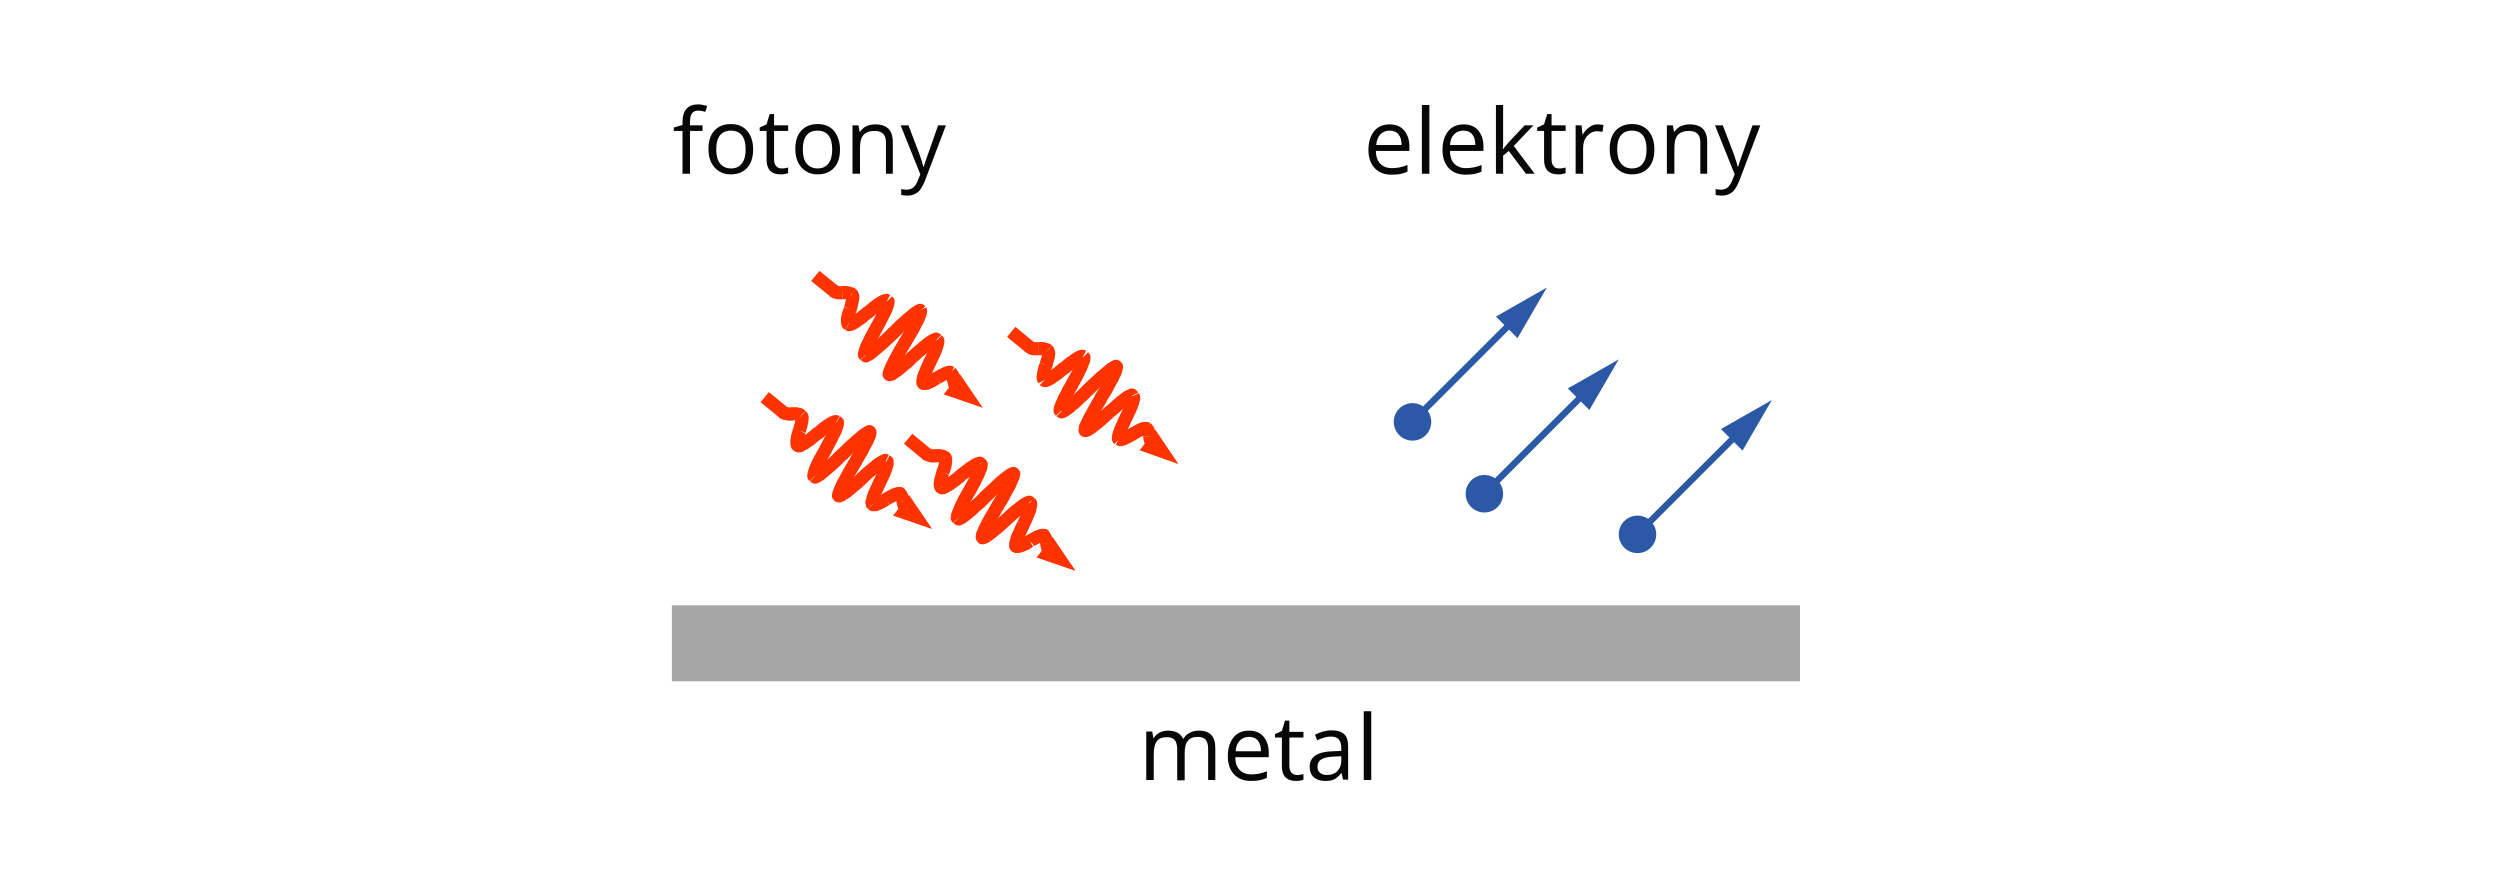 <?xml version="1.0" encoding="utf-8"?>
<!-- Generator: Adobe Illustrator 24.0.1, SVG Export Plug-In . SVG Version: 6.00 Build 0)  -->
<svg xmlns="http://www.w3.org/2000/svg" xmlns:xlink="http://www.w3.org/1999/xlink" version="1.1" x="0px" y="0px" viewBox="0 0 800 278" style="enable-background:new 0 0 800 278;" xml:space="preserve">
<style type="text/css">
	.st0{fill:#FFFFFF;}
	.st1{clip-path:url(#SVGID_2_);fill:none;stroke:#FF3300;stroke-width:4.178;stroke-linejoin:round;stroke-miterlimit:10;}
	.st2{clip-path:url(#SVGID_4_);fill:none;stroke:#FF3300;stroke-width:4.178;stroke-linejoin:round;stroke-miterlimit:10;}
	.st3{clip-path:url(#SVGID_6_);fill:none;stroke:#FF3300;stroke-width:4.178;stroke-linejoin:round;stroke-miterlimit:10;}
	.st4{clip-path:url(#SVGID_8_);fill:none;stroke:#FF3300;stroke-width:4.178;stroke-linejoin:round;stroke-miterlimit:10;}
	.st5{clip-path:url(#SVGID_10_);fill:none;stroke:#FF3300;stroke-width:4.178;stroke-linejoin:round;stroke-miterlimit:10;}
	.st6{fill:none;stroke:#FF3300;stroke-width:4.178;stroke-linejoin:round;stroke-miterlimit:10;}
	.st7{clip-path:url(#SVGID_12_);fill:none;stroke:#FF3300;stroke-width:4.178;stroke-linejoin:round;stroke-miterlimit:10;}
	.st8{clip-path:url(#SVGID_14_);fill:none;stroke:#FF3300;stroke-width:4.178;stroke-linejoin:round;stroke-miterlimit:10;}
	.st9{clip-path:url(#SVGID_16_);fill:none;stroke:#FF3300;stroke-width:4.178;stroke-linejoin:round;stroke-miterlimit:10;}
	.st10{clip-path:url(#SVGID_18_);fill:none;stroke:#FF3300;stroke-width:4.178;stroke-linejoin:round;stroke-miterlimit:10;}
	.st11{clip-path:url(#SVGID_20_);fill:none;stroke:#FF3300;stroke-width:4.178;stroke-linejoin:round;stroke-miterlimit:10;}
	.st12{clip-path:url(#SVGID_22_);fill:none;stroke:#FF3300;stroke-width:4.178;stroke-linejoin:round;stroke-miterlimit:10;}
	.st13{clip-path:url(#SVGID_24_);fill:none;stroke:#FF3300;stroke-width:4.178;stroke-linejoin:round;stroke-miterlimit:10;}
	.st14{clip-path:url(#SVGID_26_);fill:none;stroke:#FF3300;stroke-width:4.178;stroke-linejoin:round;stroke-miterlimit:10;}
	.st15{clip-path:url(#SVGID_28_);fill:none;stroke:#FF3300;stroke-width:4.178;stroke-linejoin:round;stroke-miterlimit:10;}
	.st16{clip-path:url(#SVGID_30_);fill:none;stroke:#FF3300;stroke-width:4.178;stroke-linejoin:round;stroke-miterlimit:10;}
	.st17{clip-path:url(#SVGID_32_);fill:none;stroke:#FF3300;stroke-width:4.178;stroke-linejoin:round;stroke-miterlimit:10;}
	.st18{clip-path:url(#SVGID_34_);fill:none;stroke:#FF3300;stroke-width:4.178;stroke-linejoin:round;stroke-miterlimit:10;}
	.st19{clip-path:url(#SVGID_36_);fill:none;stroke:#FF3300;stroke-width:4.178;stroke-linejoin:round;stroke-miterlimit:10;}
	.st20{clip-path:url(#SVGID_38_);fill:#FF3300;}
	.st21{clip-path:url(#SVGID_40_);fill:none;stroke:#FF3300;stroke-width:4.178;stroke-linejoin:round;stroke-miterlimit:10;}
	.st22{clip-path:url(#SVGID_42_);fill:none;stroke:#FF3300;stroke-width:4.178;stroke-linejoin:round;stroke-miterlimit:10;}
	.st23{clip-path:url(#SVGID_44_);fill:none;stroke:#FF3300;stroke-width:4.178;stroke-linejoin:round;stroke-miterlimit:10;}
	.st24{clip-path:url(#SVGID_46_);fill:none;stroke:#FF3300;stroke-width:4.178;stroke-linejoin:round;stroke-miterlimit:10;}
	.st25{clip-path:url(#SVGID_48_);fill:none;stroke:#FF3300;stroke-width:4.178;stroke-linejoin:round;stroke-miterlimit:10;}
	.st26{clip-path:url(#SVGID_50_);fill:none;stroke:#FF3300;stroke-width:4.178;stroke-linejoin:round;stroke-miterlimit:10;}
	.st27{clip-path:url(#SVGID_52_);fill:none;stroke:#FF3300;stroke-width:4.178;stroke-linejoin:round;stroke-miterlimit:10;}
	.st28{clip-path:url(#SVGID_54_);fill:none;stroke:#FF3300;stroke-width:4.178;stroke-linejoin:round;stroke-miterlimit:10;}
	.st29{clip-path:url(#SVGID_56_);fill:none;stroke:#FF3300;stroke-width:4.178;stroke-linejoin:round;stroke-miterlimit:10;}
	.st30{clip-path:url(#SVGID_58_);fill:none;stroke:#FF3300;stroke-width:4.178;stroke-linejoin:round;stroke-miterlimit:10;}
	.st31{clip-path:url(#SVGID_60_);fill:none;stroke:#FF3300;stroke-width:4.178;stroke-linejoin:round;stroke-miterlimit:10;}
	.st32{clip-path:url(#SVGID_62_);fill:none;stroke:#FF3300;stroke-width:4.178;stroke-linejoin:round;stroke-miterlimit:10;}
	.st33{clip-path:url(#SVGID_64_);fill:none;stroke:#FF3300;stroke-width:4.178;stroke-linejoin:round;stroke-miterlimit:10;}
	.st34{clip-path:url(#SVGID_66_);fill:none;stroke:#FF3300;stroke-width:4.178;stroke-linejoin:round;stroke-miterlimit:10;}
	.st35{clip-path:url(#SVGID_68_);fill:none;stroke:#FF3300;stroke-width:4.178;stroke-linejoin:round;stroke-miterlimit:10;}
	.st36{clip-path:url(#SVGID_70_);fill:none;stroke:#FF3300;stroke-width:4.178;stroke-linejoin:round;stroke-miterlimit:10;}
	.st37{clip-path:url(#SVGID_72_);fill:none;stroke:#FF3300;stroke-width:4.178;stroke-linejoin:round;stroke-miterlimit:10;}
	.st38{clip-path:url(#SVGID_74_);fill:none;stroke:#FF3300;stroke-width:4.178;stroke-linejoin:round;stroke-miterlimit:10;}
	.st39{clip-path:url(#SVGID_76_);fill:none;stroke:#FF3300;stroke-width:4.178;stroke-linejoin:round;stroke-miterlimit:10;}
	.st40{clip-path:url(#SVGID_78_);fill:none;stroke:#FF3300;stroke-width:4.178;stroke-linejoin:round;stroke-miterlimit:10;}
	.st41{clip-path:url(#SVGID_80_);fill:#FF3300;}
	.st42{clip-path:url(#SVGID_82_);fill:none;stroke:#FF3300;stroke-width:4.178;stroke-linejoin:round;stroke-miterlimit:10;}
	.st43{clip-path:url(#SVGID_84_);fill:none;stroke:#FF3300;stroke-width:4.178;stroke-linejoin:round;stroke-miterlimit:10;}
	.st44{clip-path:url(#SVGID_86_);fill:none;stroke:#FF3300;stroke-width:4.178;stroke-linejoin:round;stroke-miterlimit:10;}
	.st45{clip-path:url(#SVGID_88_);fill:none;stroke:#FF3300;stroke-width:4.178;stroke-linejoin:round;stroke-miterlimit:10;}
	.st46{clip-path:url(#SVGID_90_);fill:none;stroke:#FF3300;stroke-width:4.178;stroke-linejoin:round;stroke-miterlimit:10;}
	.st47{clip-path:url(#SVGID_92_);fill:none;stroke:#FF3300;stroke-width:4.178;stroke-linejoin:round;stroke-miterlimit:10;}
	.st48{clip-path:url(#SVGID_94_);fill:none;stroke:#FF3300;stroke-width:4.178;stroke-linejoin:round;stroke-miterlimit:10;}
	.st49{clip-path:url(#SVGID_96_);fill:none;stroke:#FF3300;stroke-width:4.178;stroke-linejoin:round;stroke-miterlimit:10;}
	.st50{clip-path:url(#SVGID_98_);fill:none;stroke:#FF3300;stroke-width:4.178;stroke-linejoin:round;stroke-miterlimit:10;}
	.st51{clip-path:url(#SVGID_100_);fill:none;stroke:#FF3300;stroke-width:4.178;stroke-linejoin:round;stroke-miterlimit:10;}
	.st52{clip-path:url(#SVGID_102_);fill:none;stroke:#FF3300;stroke-width:4.178;stroke-linejoin:round;stroke-miterlimit:10;}
	.st53{clip-path:url(#SVGID_104_);fill:none;stroke:#FF3300;stroke-width:4.178;stroke-linejoin:round;stroke-miterlimit:10;}
	.st54{clip-path:url(#SVGID_106_);fill:none;stroke:#FF3300;stroke-width:4.178;stroke-linejoin:round;stroke-miterlimit:10;}
	.st55{clip-path:url(#SVGID_108_);fill:none;stroke:#FF3300;stroke-width:4.178;stroke-linejoin:round;stroke-miterlimit:10;}
	.st56{clip-path:url(#SVGID_110_);fill:none;stroke:#FF3300;stroke-width:4.178;stroke-linejoin:round;stroke-miterlimit:10;}
	.st57{clip-path:url(#SVGID_112_);fill:none;stroke:#FF3300;stroke-width:4.178;stroke-linejoin:round;stroke-miterlimit:10;}
	.st58{clip-path:url(#SVGID_114_);fill:none;stroke:#FF3300;stroke-width:4.178;stroke-linejoin:round;stroke-miterlimit:10;}
	.st59{clip-path:url(#SVGID_116_);fill:none;stroke:#FF3300;stroke-width:4.178;stroke-linejoin:round;stroke-miterlimit:10;}
	.st60{clip-path:url(#SVGID_118_);fill:none;stroke:#FF3300;stroke-width:4.178;stroke-linejoin:round;stroke-miterlimit:10;}
	.st61{clip-path:url(#SVGID_120_);fill:none;stroke:#FF3300;stroke-width:4.178;stroke-linejoin:round;stroke-miterlimit:10;}
	.st62{clip-path:url(#SVGID_122_);fill:#FF3300;}
	.st63{clip-path:url(#SVGID_124_);fill:none;stroke:#FF3300;stroke-width:4.178;stroke-linejoin:round;stroke-miterlimit:10;}
	.st64{clip-path:url(#SVGID_126_);fill:none;stroke:#FF3300;stroke-width:4.178;stroke-linejoin:round;stroke-miterlimit:10;}
	.st65{clip-path:url(#SVGID_128_);fill:none;stroke:#FF3300;stroke-width:4.178;stroke-linejoin:round;stroke-miterlimit:10;}
	.st66{clip-path:url(#SVGID_130_);fill:none;stroke:#FF3300;stroke-width:4.178;stroke-linejoin:round;stroke-miterlimit:10;}
	.st67{clip-path:url(#SVGID_132_);fill:none;stroke:#FF3300;stroke-width:4.178;stroke-linejoin:round;stroke-miterlimit:10;}
	.st68{clip-path:url(#SVGID_134_);fill:none;stroke:#FF3300;stroke-width:4.178;stroke-linejoin:round;stroke-miterlimit:10;}
	.st69{clip-path:url(#SVGID_136_);fill:none;stroke:#FF3300;stroke-width:4.178;stroke-linejoin:round;stroke-miterlimit:10;}
	.st70{clip-path:url(#SVGID_138_);fill:none;stroke:#FF3300;stroke-width:4.178;stroke-linejoin:round;stroke-miterlimit:10;}
	.st71{clip-path:url(#SVGID_140_);fill:none;stroke:#FF3300;stroke-width:4.178;stroke-linejoin:round;stroke-miterlimit:10;}
	.st72{clip-path:url(#SVGID_142_);fill:none;stroke:#FF3300;stroke-width:4.178;stroke-linejoin:round;stroke-miterlimit:10;}
	.st73{clip-path:url(#SVGID_144_);fill:none;stroke:#FF3300;stroke-width:4.178;stroke-linejoin:round;stroke-miterlimit:10;}
	.st74{clip-path:url(#SVGID_146_);fill:none;stroke:#FF3300;stroke-width:4.178;stroke-linejoin:round;stroke-miterlimit:10;}
	.st75{clip-path:url(#SVGID_148_);fill:none;stroke:#FF3300;stroke-width:4.178;stroke-linejoin:round;stroke-miterlimit:10;}
	.st76{clip-path:url(#SVGID_150_);fill:none;stroke:#FF3300;stroke-width:4.178;stroke-linejoin:round;stroke-miterlimit:10;}
	.st77{clip-path:url(#SVGID_152_);fill:none;stroke:#FF3300;stroke-width:4.178;stroke-linejoin:round;stroke-miterlimit:10;}
	.st78{clip-path:url(#SVGID_154_);fill:none;stroke:#FF3300;stroke-width:4.178;stroke-linejoin:round;stroke-miterlimit:10;}
	.st79{clip-path:url(#SVGID_156_);fill:none;stroke:#FF3300;stroke-width:4.178;stroke-linejoin:round;stroke-miterlimit:10;}
	.st80{clip-path:url(#SVGID_158_);fill:none;stroke:#FF3300;stroke-width:4.178;stroke-linejoin:round;stroke-miterlimit:10;}
	.st81{clip-path:url(#SVGID_160_);fill:none;stroke:#FF3300;stroke-width:4.178;stroke-linejoin:round;stroke-miterlimit:10;}
	.st82{clip-path:url(#SVGID_162_);fill:none;stroke:#FF3300;stroke-width:4.178;stroke-linejoin:round;stroke-miterlimit:10;}
	.st83{clip-path:url(#SVGID_164_);fill:#FF3300;}
	.st84{clip-path:url(#SVGID_166_);fill:none;stroke:#FF3300;stroke-width:4.178;stroke-linejoin:round;stroke-miterlimit:10;}
	.st85{fill-rule:evenodd;clip-rule:evenodd;fill:#A6A6A6;}
	.st86{fill:#070707;}
	.st87{fill:none;stroke:#2B59A6;stroke-width:2.087;stroke-miterlimit:10;}
	.st88{fill:#2B59A6;}
</style>
<g id="tlo">
	<rect class="st0" width="800" height="278"/>
	<g>
		<defs>
			<polyline id="SVGID_1_" points="-152.9,-703 952.5,-703 952.5,860.6 -152.9,860.6    "/>
		</defs>
		<clipPath id="SVGID_2_">
			<use xlink:href="#SVGID_1_" style="overflow:visible;"/>
		</clipPath>
		<polyline class="st1" points="294.5,99.3 294.6,99.5 294.5,100.3 294.2,101 293.6,102.5 293.2,103.1 292.9,103.8 291.8,105.9     291,107.2 289.9,109.1 289.5,109.8   "/>
	</g>
	<g>
		<defs>
			<polyline id="SVGID_3_" points="-152.9,-703 952.5,-703 952.5,860.6 -152.9,860.6    "/>
		</defs>
		<clipPath id="SVGID_4_">
			<use xlink:href="#SVGID_3_" style="overflow:visible;"/>
		</clipPath>
		<polyline class="st2" points="284.7,119.9 284.5,119.8 284.7,118.9 285,118.2 285.6,116.8 286,116.1 286.3,115.4 287.4,113.4     288.1,112.1 289.3,110.1 289.7,109.5   "/>
	</g>
	<g>
		<defs>
			<polyline id="SVGID_5_" points="-152.9,-703 952.5,-703 952.5,860.6 -152.9,860.6    "/>
		</defs>
		<clipPath id="SVGID_6_">
			<use xlink:href="#SVGID_5_" style="overflow:visible;"/>
		</clipPath>
		<polyline class="st3" points="294.6,99.5 294.4,99.3 293.7,99.7 293,100.1 291.8,101.1 291.2,101.6 290.6,102.1 288.9,103.6     287.8,104.6 286.2,106.2 285.6,106.8   "/>
	</g>
	<g>
		<defs>
			<polyline id="SVGID_7_" points="-152.9,-703 952.5,-703 952.5,860.6 -152.9,860.6    "/>
		</defs>
		<clipPath id="SVGID_8_">
			<use xlink:href="#SVGID_7_" style="overflow:visible;"/>
		</clipPath>
		<polyline class="st4" points="276.9,113.7 277.1,113.9 277.8,113.5 278.5,113.1 279.7,112.1 280.3,111.6 280.9,111.1 282.6,109.6     283.7,108.6 285.4,107 285.9,106.4   "/>
	</g>
	<g>
		<defs>
			<polyline id="SVGID_9_" points="-152.9,-703 952.5,-703 952.5,860.6 -152.9,860.6    "/>
		</defs>
		<clipPath id="SVGID_10_">
			<use xlink:href="#SVGID_9_" style="overflow:visible;"/>
		</clipPath>
		<polyline class="st5" points="299.7,108.7 299.5,108.5 298.8,108.8 298.3,109.1 297.2,109.8 296.7,110.2 296.2,110.6 294.8,111.8     293.8,112.6 292.4,113.9 292,114.4   "/>
	</g>
	<polyline class="st6" points="284.5,119.8 284.7,119.9 285.4,119.7 285.9,119.3 287,118.6 287.5,118.2 288,117.8 289.4,116.6    290.4,115.8 291.7,114.5 292.2,114.1  "/>
	<g>
		<defs>
			<polyline id="SVGID_11_" points="-152.9,-703 952.5,-703 952.5,860.6 -152.9,860.6    "/>
		</defs>
		<clipPath id="SVGID_12_">
			<use xlink:href="#SVGID_11_" style="overflow:visible;"/>
		</clipPath>
		<polyline class="st7" points="284,96.3 284.2,96.5 284.1,97.2 283.9,97.8 283.5,99 283.2,99.6 282.9,100.2 282.1,101.8 281.5,103     280.6,104.6 280.3,105.1   "/>
	</g>
	<polyline class="st6" points="276.8,113.7 276.6,113.5 276.7,112.8 276.9,112.2 277.3,111 277.6,110.4 277.9,109.8 278.7,108.1    279.3,107 280.2,105.4 280.5,104.9  "/>
	<g>
		<defs>
			<polyline id="SVGID_13_" points="-152.9,-703 952.5,-703 952.5,860.6 -152.9,860.6    "/>
		</defs>
		<clipPath id="SVGID_14_">
			<use xlink:href="#SVGID_13_" style="overflow:visible;"/>
		</clipPath>
		<polyline class="st8" points="283.9,96.2 283.7,96.1 283.2,96.2 282.7,96.4 281.8,96.9 281.4,97.2 281,97.4 279.8,98.3     279.1,98.9 278,99.8 277.6,100.1   "/>
	</g>
	<g>
		<defs>
			<polyline id="SVGID_15_" points="-152.9,-703 952.5,-703 952.5,860.6 -152.9,860.6    "/>
		</defs>
		<clipPath id="SVGID_16_">
			<use xlink:href="#SVGID_15_" style="overflow:visible;"/>
		</clipPath>
		<polyline class="st9" points="271.5,103.8 271.7,103.9 272.3,103.8 272.7,103.6 273.6,103.1 274,102.8 274.4,102.5 275.6,101.7     276.3,101.1 277.4,100.2 277.8,99.9   "/>
	</g>
	<g>
		<defs>
			<polyline id="SVGID_17_" points="-152.9,-703 952.5,-703 952.5,860.6 -152.9,860.6    "/>
		</defs>
		<clipPath id="SVGID_18_">
			<use xlink:href="#SVGID_17_" style="overflow:visible;"/>
		</clipPath>
		<polyline class="st10" points="299.9,108.8 300.1,109 300.1,109.5 300,110 299.7,111 299.5,111.5 299.4,111.9 298.8,113.3     298.4,114.1 297.8,115.4 297.6,115.8   "/>
	</g>
	<g>
		<defs>
			<polyline id="SVGID_19_" points="-152.9,-703 952.5,-703 952.5,860.6 -152.9,860.6    "/>
		</defs>
		<clipPath id="SVGID_20_">
			<use xlink:href="#SVGID_19_" style="overflow:visible;"/>
		</clipPath>
		<polyline class="st11" points="295.5,122.6 295.3,122.5 295.3,121.9 295.4,121.4 295.6,120.4 295.8,120 296,119.5 296.5,118.2     296.9,117.3 297.5,116 297.7,115.6   "/>
	</g>
	<g>
		<defs>
			<polyline id="SVGID_21_" points="-152.9,-703 952.5,-703 952.5,860.6 -152.9,860.6    "/>
		</defs>
		<clipPath id="SVGID_22_">
			<use xlink:href="#SVGID_21_" style="overflow:visible;"/>
		</clipPath>
		<polyline class="st12" points="304.4,119.3 304.2,119.2 303.8,119.1 303.4,119.2 302.8,119.4 302.5,119.5 302.2,119.7     301.3,120.1 300.8,120.4 300.1,120.8 299.8,121   "/>
	</g>
	<g>
		<defs>
			<polyline id="SVGID_23_" points="-152.9,-703 952.5,-703 952.5,860.6 -152.9,860.6    "/>
		</defs>
		<clipPath id="SVGID_24_">
			<use xlink:href="#SVGID_23_" style="overflow:visible;"/>
		</clipPath>
		<polyline class="st13" points="295.4,122.6 295.5,122.7 296,122.7 296.4,122.7 297,122.5 297.3,122.3 297.6,122.2 298.4,121.8     298.9,121.5 299.7,121 299.9,120.9   "/>
	</g>
	<g>
		<defs>
			<polyline id="SVGID_25_" points="-152.9,-703 952.5,-703 952.5,860.6 -152.9,860.6    "/>
		</defs>
		<clipPath id="SVGID_26_">
			<use xlink:href="#SVGID_25_" style="overflow:visible;"/>
		</clipPath>
		<polyline class="st14" points="272.6,94.2 272.7,94.3 272.9,94.8 272.9,95.2 272.8,95.8 272.8,96.1 272.7,96.4 272.5,97.3     272.4,97.9 272.1,98.8 272,99   "/>
	</g>
	<g>
		<defs>
			<polyline id="SVGID_27_" points="-152.9,-703 952.5,-703 952.5,860.6 -152.9,860.6    "/>
		</defs>
		<clipPath id="SVGID_28_">
			<use xlink:href="#SVGID_27_" style="overflow:visible;"/>
		</clipPath>
		<polyline class="st15" points="271.5,103.7 271.3,103.6 271.2,103.1 271.2,102.8 271.2,102.1 271.2,101.8 271.3,101.5     271.5,100.6 271.7,100 272,99.2 272.1,98.9   "/>
	</g>
	<g>
		<defs>
			<polyline id="SVGID_29_" points="-152.9,-703 952.5,-703 952.5,860.6 -152.9,860.6    "/>
		</defs>
		<clipPath id="SVGID_30_">
			<use xlink:href="#SVGID_29_" style="overflow:visible;"/>
		</clipPath>
		<polyline class="st16" points="304.1,119 304.2,119.2 304.5,119.5 304.6,119.7 304.8,120.1 304.9,120.2 304.9,120.4 305,120.9     305.1,121.2 305.2,121.6 305.2,121.7   "/>
	</g>
	<g>
		<defs>
			<polyline id="SVGID_31_" points="-152.9,-703 952.5,-703 952.5,860.6 -152.9,860.6    "/>
		</defs>
		<clipPath id="SVGID_32_">
			<use xlink:href="#SVGID_31_" style="overflow:visible;"/>
		</clipPath>
		<polyline class="st17" points="306.3,124.3 306.2,124.2 305.9,123.8 305.8,123.6 305.6,123.3 305.5,123.1 305.5,122.9     305.4,122.5 305.3,122.2 305.2,121.8 305.2,121.6   "/>
	</g>
	<g>
		<defs>
			<polyline id="SVGID_33_" points="-152.9,-703 952.5,-703 952.5,860.6 -152.9,860.6    "/>
		</defs>
		<clipPath id="SVGID_34_">
			<use xlink:href="#SVGID_33_" style="overflow:visible;"/>
		</clipPath>
		<polyline class="st18" points="272.5,94.2 272.4,94 272,93.9 271.7,93.8 271.3,93.7 271.2,93.7 271,93.7 270.5,93.6 270.2,93.6     269.8,93.7 269.7,93.7   "/>
	</g>
	<g>
		<defs>
			<polyline id="SVGID_35_" points="-152.9,-703 952.5,-703 952.5,860.6 -152.9,860.6    "/>
		</defs>
		<clipPath id="SVGID_36_">
			<use xlink:href="#SVGID_35_" style="overflow:visible;"/>
		</clipPath>
		<polyline class="st19" points="266.9,93.2 267,93.3 267.4,93.5 267.6,93.5 268.1,93.6 268.2,93.7 268.4,93.7 268.9,93.7     269.2,93.7 269.6,93.7 269.7,93.7   "/>
	</g>
	<g>
		<defs>
			<polyline id="SVGID_37_" points="-152.9,-703 952.5,-703 952.5,860.6 -152.9,860.6    "/>
		</defs>
		<clipPath id="SVGID_38_">
			<use xlink:href="#SVGID_37_" style="overflow:visible;"/>
		</clipPath>
		<polygon class="st20" points="302,126.2 314.5,130.5 307.1,119.6   "/>
	</g>
	<g>
		<defs>
			<polyline id="SVGID_39_" points="-152.9,-703 952.5,-703 952.5,860.6 -152.9,860.6    "/>
		</defs>
		<clipPath id="SVGID_40_">
			<use xlink:href="#SVGID_39_" style="overflow:visible;"/>
		</clipPath>
		<line class="st21" x1="267.3" y1="93.5" x2="260.9" y2="88.3"/>
	</g>
	<g>
		<defs>
			<polyline id="SVGID_41_" points="-152.9,-703 952.5,-703 952.5,860.6 -152.9,860.6    "/>
		</defs>
		<clipPath id="SVGID_42_">
			<use xlink:href="#SVGID_41_" style="overflow:visible;"/>
		</clipPath>
		<polyline class="st22" points="324.2,151.5 324.4,151.6 324.2,152.5 323.9,153.2 323.3,154.6 323,155.3 322.6,156 321.5,158     320.8,159.4 319.6,161.3 319.2,162   "/>
	</g>
	<g>
		<defs>
			<polyline id="SVGID_43_" points="-152.9,-703 952.5,-703 952.5,860.6 -152.9,860.6    "/>
		</defs>
		<clipPath id="SVGID_44_">
			<use xlink:href="#SVGID_43_" style="overflow:visible;"/>
		</clipPath>
		<polyline class="st23" points="314.5,172.1 314.3,171.9 314.4,171.1 314.7,170.4 315.3,169 315.7,168.3 316,167.6 317.1,165.6     317.9,164.3 319,162.3 319.5,161.6   "/>
	</g>
	<g>
		<defs>
			<polyline id="SVGID_45_" points="-152.9,-703 952.5,-703 952.5,860.6 -152.9,860.6    "/>
		</defs>
		<clipPath id="SVGID_46_">
			<use xlink:href="#SVGID_45_" style="overflow:visible;"/>
		</clipPath>
		<polyline class="st24" points="324.4,151.6 324.2,151.5 323.4,151.9 322.8,152.3 321.6,153.2 321,153.7 320.4,154.2 318.7,155.8     317.6,156.8 315.9,158.4 315.4,158.9   "/>
	</g>
	<g>
		<defs>
			<polyline id="SVGID_47_" points="-152.9,-703 952.5,-703 952.5,860.6 -152.9,860.6    "/>
		</defs>
		<clipPath id="SVGID_48_">
			<use xlink:href="#SVGID_47_" style="overflow:visible;"/>
		</clipPath>
		<polyline class="st25" points="306.6,165.9 306.8,166.1 307.6,165.7 308.2,165.3 309.5,164.3 310.1,163.8 310.7,163.3     312.3,161.8 313.5,160.8 315.1,159.2 315.6,158.6   "/>
	</g>
	<g>
		<defs>
			<polyline id="SVGID_49_" points="-152.9,-703 952.5,-703 952.5,860.6 -152.9,860.6    "/>
		</defs>
		<clipPath id="SVGID_50_">
			<use xlink:href="#SVGID_49_" style="overflow:visible;"/>
		</clipPath>
		<polyline class="st26" points="329.4,160.8 329.3,160.7 328.6,161 328,161.3 327,162 326.5,162.4 326,162.8 324.5,164     323.6,164.8 322.2,166.1 321.7,166.5   "/>
	</g>
	<g>
		<defs>
			<polyline id="SVGID_51_" points="-152.9,-703 952.5,-703 952.5,860.6 -152.9,860.6    "/>
		</defs>
		<clipPath id="SVGID_52_">
			<use xlink:href="#SVGID_51_" style="overflow:visible;"/>
		</clipPath>
		<polyline class="st27" points="314.3,172 314.4,172.1 315.1,171.9 315.7,171.5 316.7,170.8 317.2,170.4 317.7,170 319.2,168.8     320.1,168 321.5,166.7 321.9,166.3   "/>
	</g>
	<g>
		<defs>
			<polyline id="SVGID_53_" points="-152.9,-703 952.5,-703 952.5,860.6 -152.9,860.6    "/>
		</defs>
		<clipPath id="SVGID_54_">
			<use xlink:href="#SVGID_53_" style="overflow:visible;"/>
		</clipPath>
		<polyline class="st28" points="313.8,148.5 314,148.6 313.9,149.4 313.7,150 313.2,151.2 313,151.8 312.7,152.3 311.9,154     311.3,155.1 310.4,156.8 310,157.3   "/>
	</g>
	<g>
		<defs>
			<polyline id="SVGID_55_" points="-152.9,-703 952.5,-703 952.5,860.6 -152.9,860.6    "/>
		</defs>
		<clipPath id="SVGID_56_">
			<use xlink:href="#SVGID_55_" style="overflow:visible;"/>
		</clipPath>
		<polyline class="st29" points="306.5,165.9 306.3,165.7 306.4,165 306.6,164.4 307.1,163.2 307.3,162.6 307.6,162 308.4,160.3     309,159.2 309.9,157.6 310.2,157.1   "/>
	</g>
	<g>
		<defs>
			<polyline id="SVGID_57_" points="-152.9,-703 952.5,-703 952.5,860.6 -152.9,860.6    "/>
		</defs>
		<clipPath id="SVGID_58_">
			<use xlink:href="#SVGID_57_" style="overflow:visible;"/>
		</clipPath>
		<polyline class="st30" points="313.7,148.4 313.5,148.2 312.9,148.4 312.4,148.6 311.6,149.1 311.2,149.4 310.7,149.6     309.6,150.5 308.8,151.1 307.7,151.9 307.4,152.3   "/>
	</g>
	<g>
		<defs>
			<polyline id="SVGID_59_" points="-152.9,-703 952.5,-703 952.5,860.6 -152.9,860.6    "/>
		</defs>
		<clipPath id="SVGID_60_">
			<use xlink:href="#SVGID_59_" style="overflow:visible;"/>
		</clipPath>
		<polyline class="st31" points="301.3,155.9 301.4,156.1 302,156 302.5,155.7 303.4,155.2 303.8,155 304.2,154.7 305.3,153.9     306.1,153.3 307.2,152.4 307.5,152.1   "/>
	</g>
	<g>
		<defs>
			<polyline id="SVGID_61_" points="-152.9,-703 952.5,-703 952.5,860.6 -152.9,860.6    "/>
		</defs>
		<clipPath id="SVGID_62_">
			<use xlink:href="#SVGID_61_" style="overflow:visible;"/>
		</clipPath>
		<polyline class="st32" points="329.6,161 329.8,161.1 329.8,161.7 329.7,162.2 329.5,163.2 329.3,163.7 329.1,164.1 328.6,165.4     328.2,166.3 327.6,167.6 327.3,168   "/>
	</g>
	<polyline class="st6" points="325.2,174.8 325,174.7 325,174.1 325.1,173.6 325.4,172.6 325.5,172.1 325.7,171.7 326.3,170.4    326.7,169.5 327.3,168.2 327.5,167.8  "/>
	<g>
		<defs>
			<polyline id="SVGID_63_" points="-152.9,-703 952.5,-703 952.5,860.6 -152.9,860.6    "/>
		</defs>
		<clipPath id="SVGID_64_">
			<use xlink:href="#SVGID_63_" style="overflow:visible;"/>
		</clipPath>
		<polyline class="st33" points="334.2,171.5 334,171.3 333.5,171.3 333.1,171.4 332.5,171.6 332.2,171.7 331.9,171.8 331.1,172.3     330.6,172.5 329.8,173 329.6,173.2   "/>
	</g>
	<g>
		<defs>
			<polyline id="SVGID_65_" points="-152.9,-703 952.5,-703 952.5,860.6 -152.9,860.6    "/>
		</defs>
		<clipPath id="SVGID_66_">
			<use xlink:href="#SVGID_65_" style="overflow:visible;"/>
		</clipPath>
		<polyline class="st34" points="325.1,174.7 325.3,174.9 325.8,174.9 326.1,174.8 326.8,174.6 327,174.5 327.3,174.4 328.2,174     328.7,173.7 329.4,173.2 329.7,173.1   "/>
	</g>
	<g>
		<defs>
			<polyline id="SVGID_67_" points="-152.9,-703 952.5,-703 952.5,860.6 -152.9,860.6    "/>
		</defs>
		<clipPath id="SVGID_68_">
			<use xlink:href="#SVGID_67_" style="overflow:visible;"/>
		</clipPath>
		<polyline class="st35" points="302.3,146.4 302.5,146.5 302.6,147 302.6,147.3 302.6,148 302.5,148.3 302.5,148.6 302.3,149.5     302.1,150.1 301.8,150.9 301.7,151.2   "/>
	</g>
	<g>
		<defs>
			<polyline id="SVGID_69_" points="-152.9,-703 952.5,-703 952.5,860.6 -152.9,860.6    "/>
		</defs>
		<clipPath id="SVGID_70_">
			<use xlink:href="#SVGID_69_" style="overflow:visible;"/>
		</clipPath>
		<polyline class="st36" points="301.2,155.9 301,155.8 300.9,155.3 300.9,155 300.9,154.3 301,154 301,153.7 301.3,152.8     301.4,152.2 301.7,151.3 301.8,151.1   "/>
	</g>
	<g>
		<defs>
			<polyline id="SVGID_71_" points="-152.9,-703 952.5,-703 952.5,860.6 -152.9,860.6    "/>
		</defs>
		<clipPath id="SVGID_72_">
			<use xlink:href="#SVGID_71_" style="overflow:visible;"/>
		</clipPath>
		<polyline class="st37" points="333.8,171.2 334,171.3 334.2,171.7 334.4,171.9 334.5,172.3 334.6,172.4 334.7,172.6 334.8,173.1     334.9,173.3 334.9,173.7 334.9,173.9   "/>
	</g>
	<g>
		<defs>
			<polyline id="SVGID_73_" points="-152.9,-703 952.5,-703 952.5,860.6 -152.9,860.6    "/>
		</defs>
		<clipPath id="SVGID_74_">
			<use xlink:href="#SVGID_73_" style="overflow:visible;"/>
		</clipPath>
		<polyline class="st38" points="336.1,176.5 335.9,176.3 335.7,176 335.5,175.8 335.3,175.4 335.3,175.3 335.2,175.1 335.1,174.6     335,174.4 335,173.9 335,173.8   "/>
	</g>
	<g>
		<defs>
			<polyline id="SVGID_75_" points="-152.9,-703 952.5,-703 952.5,860.6 -152.9,860.6    "/>
		</defs>
		<clipPath id="SVGID_76_">
			<use xlink:href="#SVGID_75_" style="overflow:visible;"/>
		</clipPath>
		<polyline class="st39" points="302.3,146.4 302.1,146.2 301.7,146 301.5,146 301.1,145.9 300.9,145.9 300.7,145.8 300.3,145.8     300,145.8 299.5,145.8 299.4,145.9   "/>
	</g>
	<g>
		<defs>
			<polyline id="SVGID_77_" points="-152.9,-703 952.5,-703 952.5,860.6 -152.9,860.6    "/>
		</defs>
		<clipPath id="SVGID_78_">
			<use xlink:href="#SVGID_77_" style="overflow:visible;"/>
		</clipPath>
		<polyline class="st40" points="296.6,145.3 296.8,145.5 297.1,145.6 297.4,145.7 297.8,145.8 298,145.8 298.2,145.9 298.6,145.9     298.9,145.9 299.3,145.9 299.5,145.8   "/>
	</g>
	<g>
		<defs>
			<polyline id="SVGID_79_" points="-152.9,-703 952.5,-703 952.5,860.6 -152.9,860.6    "/>
		</defs>
		<clipPath id="SVGID_80_">
			<use xlink:href="#SVGID_79_" style="overflow:visible;"/>
		</clipPath>
		<polygon class="st41" points="331.7,178.4 344.2,182.7 336.8,171.8   "/>
	</g>
	<g>
		<defs>
			<polyline id="SVGID_81_" points="-152.9,-703 952.5,-703 952.5,860.6 -152.9,860.6    "/>
		</defs>
		<clipPath id="SVGID_82_">
			<use xlink:href="#SVGID_81_" style="overflow:visible;"/>
		</clipPath>
		<line class="st42" x1="297" y1="145.7" x2="290.6" y2="140.4"/>
	</g>
	<g>
		<defs>
			<polyline id="SVGID_83_" points="-152.9,-703 952.5,-703 952.5,860.6 -152.9,860.6    "/>
		</defs>
		<clipPath id="SVGID_84_">
			<use xlink:href="#SVGID_83_" style="overflow:visible;"/>
		</clipPath>
		<polyline class="st43" points="278.2,138.1 278.4,138.3 278.3,139.1 278,139.8 277.4,141.2 277,141.9 276.6,142.6 275.6,144.6     274.8,145.9 273.7,147.9 273.3,148.6   "/>
	</g>
	<g>
		<defs>
			<polyline id="SVGID_85_" points="-152.9,-703 952.5,-703 952.5,860.6 -152.9,860.6    "/>
		</defs>
		<clipPath id="SVGID_86_">
			<use xlink:href="#SVGID_85_" style="overflow:visible;"/>
		</clipPath>
		<polyline class="st44" points="268.5,158.7 268.3,158.6 268.5,157.7 268.8,157 269.4,155.6 269.7,154.9 270.1,154.2 271.2,152.2     271.9,150.9 273.1,148.9 273.5,148.2   "/>
	</g>
	<g>
		<defs>
			<polyline id="SVGID_87_" points="-152.9,-703 952.5,-703 952.5,860.6 -152.9,860.6    "/>
		</defs>
		<clipPath id="SVGID_88_">
			<use xlink:href="#SVGID_87_" style="overflow:visible;"/>
		</clipPath>
		<polyline class="st45" points="278.4,138.3 278.2,138.1 277.5,138.5 276.8,138.9 275.6,139.9 275,140.4 274.4,140.9 272.7,142.4     271.6,143.4 270,145 269.4,145.6   "/>
	</g>
	<g>
		<defs>
			<polyline id="SVGID_89_" points="-152.9,-703 952.5,-703 952.5,860.6 -152.9,860.6    "/>
		</defs>
		<clipPath id="SVGID_90_">
			<use xlink:href="#SVGID_89_" style="overflow:visible;"/>
		</clipPath>
		<polyline class="st46" points="260.7,152.5 260.9,152.7 261.6,152.3 262.3,151.9 263.5,150.9 264.1,150.4 264.7,149.9     266.4,148.4 267.5,147.4 269.1,145.8 269.7,145.2   "/>
	</g>
	<g>
		<defs>
			<polyline id="SVGID_91_" points="-152.9,-703 952.5,-703 952.5,860.6 -152.9,860.6    "/>
		</defs>
		<clipPath id="SVGID_92_">
			<use xlink:href="#SVGID_91_" style="overflow:visible;"/>
		</clipPath>
		<polyline class="st47" points="283.5,147.4 283.3,147.3 282.6,147.6 282.1,147.9 281,148.6 280.5,149 280,149.4 278.6,150.6     277.6,151.4 276.2,152.7 275.8,153.1   "/>
	</g>
	<g>
		<defs>
			<polyline id="SVGID_93_" points="-152.9,-703 952.5,-703 952.5,860.6 -152.9,860.6    "/>
		</defs>
		<clipPath id="SVGID_94_">
			<use xlink:href="#SVGID_93_" style="overflow:visible;"/>
		</clipPath>
		<polyline class="st48" points="268.3,158.6 268.5,158.7 269.1,158.5 269.7,158.1 270.8,157.4 271.3,157 271.8,156.6 273.2,155.4     274.2,154.6 275.6,153.3 276,152.9   "/>
	</g>
	<g>
		<defs>
			<polyline id="SVGID_95_" points="-152.9,-703 952.5,-703 952.5,860.6 -152.9,860.6    "/>
		</defs>
		<clipPath id="SVGID_96_">
			<use xlink:href="#SVGID_95_" style="overflow:visible;"/>
		</clipPath>
		<polyline class="st49" points="267.8,135.1 268,135.2 267.9,136 267.7,136.6 267.3,137.8 267,138.4 266.7,138.9 265.9,140.6     265.3,141.7 264.4,143.4 264.1,143.9   "/>
	</g>
	<g>
		<defs>
			<polyline id="SVGID_97_" points="-152.9,-703 952.5,-703 952.5,860.6 -152.9,860.6    "/>
		</defs>
		<clipPath id="SVGID_98_">
			<use xlink:href="#SVGID_97_" style="overflow:visible;"/>
		</clipPath>
		<polyline class="st50" points="260.6,152.5 260.4,152.3 260.5,151.6 260.7,151 261.1,149.8 261.4,149.2 261.6,148.6 262.5,146.9     263.1,145.8 264,144.2 264.3,143.7   "/>
	</g>
	<g>
		<defs>
			<polyline id="SVGID_99_" points="-152.9,-703 952.5,-703 952.5,860.6 -152.9,860.6    "/>
		</defs>
		<clipPath id="SVGID_100_">
			<use xlink:href="#SVGID_99_" style="overflow:visible;"/>
		</clipPath>
		<polyline class="st51" points="267.7,135 267.5,134.9 267,135 266.5,135.2 265.6,135.7 265.2,136 264.8,136.2 263.6,137.1     262.9,137.7 261.8,138.6 261.4,138.9   "/>
	</g>
	<g>
		<defs>
			<polyline id="SVGID_101_" points="-152.9,-703 952.5,-703 952.5,860.6 -152.9,860.6    "/>
		</defs>
		<clipPath id="SVGID_102_">
			<use xlink:href="#SVGID_101_" style="overflow:visible;"/>
		</clipPath>
		<polyline class="st52" points="255.3,142.5 255.5,142.7 256.1,142.6 256.5,142.3 257.4,141.9 257.8,141.6 258.2,141.3     259.4,140.5 260.1,139.9 261.2,139 261.6,138.7   "/>
	</g>
	<polyline class="st6" points="283.7,147.6 283.9,147.7 283.9,148.3 283.8,148.8 283.5,149.8 283.3,150.3 283.2,150.7 282.6,152.1    282.2,152.9 281.6,154.2 281.4,154.6  "/>
	<g>
		<defs>
			<polyline id="SVGID_103_" points="-152.9,-703 952.5,-703 952.5,860.6 -152.9,860.6    "/>
		</defs>
		<clipPath id="SVGID_104_">
			<use xlink:href="#SVGID_103_" style="overflow:visible;"/>
		</clipPath>
		<polyline class="st53" points="279.2,161.4 279.1,161.3 279,160.7 279.2,160.2 279.4,159.2 279.6,158.8 279.7,158.3 280.3,157     280.7,156.1 281.3,154.8 281.5,154.4   "/>
	</g>
	<g>
		<defs>
			<polyline id="SVGID_105_" points="-152.9,-703 952.5,-703 952.5,860.6 -152.9,860.6    "/>
		</defs>
		<clipPath id="SVGID_106_">
			<use xlink:href="#SVGID_105_" style="overflow:visible;"/>
		</clipPath>
		<polyline class="st54" points="288.2,158.1 288,157.9 287.5,157.9 287.2,158 286.5,158.2 286.2,158.3 286,158.4 285.1,158.9     284.6,159.1 283.9,159.6 283.6,159.8   "/>
	</g>
	<g>
		<defs>
			<polyline id="SVGID_107_" points="-152.9,-703 952.5,-703 952.5,860.6 -152.9,860.6    "/>
		</defs>
		<clipPath id="SVGID_108_">
			<use xlink:href="#SVGID_107_" style="overflow:visible;"/>
		</clipPath>
		<polyline class="st55" points="279.2,161.4 279.3,161.5 279.8,161.5 280.2,161.5 280.8,161.2 281.1,161.1 281.4,161 282.2,160.6     282.7,160.3 283.5,159.8 283.7,159.7   "/>
	</g>
	<g>
		<defs>
			<polyline id="SVGID_109_" points="-152.9,-703 952.5,-703 952.5,860.6 -152.9,860.6    "/>
		</defs>
		<clipPath id="SVGID_110_">
			<use xlink:href="#SVGID_109_" style="overflow:visible;"/>
		</clipPath>
		<polyline class="st56" points="256.4,133 256.5,133.1 256.7,133.6 256.7,133.9 256.6,134.6 256.6,134.9 256.5,135.2 256.3,136.1     256.1,136.7 255.9,137.5 255.8,137.8   "/>
	</g>
	<g>
		<defs>
			<polyline id="SVGID_111_" points="-152.9,-703 952.5,-703 952.5,860.6 -152.9,860.6    "/>
		</defs>
		<clipPath id="SVGID_112_">
			<use xlink:href="#SVGID_111_" style="overflow:visible;"/>
		</clipPath>
		<polyline class="st57" points="255.3,142.5 255.1,142.4 255,141.9 255,141.6 255,140.9 255.1,140.6 255.1,140.3 255.3,139.4     255.5,138.8 255.7,138 255.9,137.7   "/>
	</g>
	<g>
		<defs>
			<polyline id="SVGID_113_" points="-152.9,-703 952.5,-703 952.5,860.6 -152.9,860.6    "/>
		</defs>
		<clipPath id="SVGID_114_">
			<use xlink:href="#SVGID_113_" style="overflow:visible;"/>
		</clipPath>
		<polyline class="st58" points="287.9,157.8 288,158 288.3,158.3 288.4,158.5 288.6,158.9 288.6,159 288.7,159.2 288.8,159.7     288.9,159.9 289,160.4 289,160.5   "/>
	</g>
	<g>
		<defs>
			<polyline id="SVGID_115_" points="-152.9,-703 952.5,-703 952.5,860.6 -152.9,860.6    "/>
		</defs>
		<clipPath id="SVGID_116_">
			<use xlink:href="#SVGID_115_" style="overflow:visible;"/>
		</clipPath>
		<polyline class="st59" points="290.1,163.1 290,162.9 289.7,162.6 289.6,162.4 289.4,162 289.4,161.9 289.3,161.7 289.1,161.2     289.1,161 289,160.6 289,160.4   "/>
	</g>
	<g>
		<defs>
			<polyline id="SVGID_117_" points="-152.9,-703 952.5,-703 952.5,860.6 -152.9,860.6    "/>
		</defs>
		<clipPath id="SVGID_118_">
			<use xlink:href="#SVGID_117_" style="overflow:visible;"/>
		</clipPath>
		<polyline class="st60" points="256.3,133 256.1,132.8 255.8,132.6 255.6,132.6 255.1,132.5 255,132.5 254.8,132.4 254.3,132.4     254,132.4 253.6,132.4 253.5,132.5   "/>
	</g>
	<g>
		<defs>
			<polyline id="SVGID_119_" points="-152.9,-703 952.5,-703 952.5,860.6 -152.9,860.6    "/>
		</defs>
		<clipPath id="SVGID_120_">
			<use xlink:href="#SVGID_119_" style="overflow:visible;"/>
		</clipPath>
		<polyline class="st61" points="250.7,131.9 250.8,132.1 251.2,132.3 251.4,132.3 251.8,132.4 252,132.4 252.2,132.5 252.7,132.5     253,132.5 253.4,132.5 253.5,132.4   "/>
	</g>
	<g>
		<defs>
			<polyline id="SVGID_121_" points="-152.9,-703 952.5,-703 952.5,860.6 -152.9,860.6    "/>
		</defs>
		<clipPath id="SVGID_122_">
			<use xlink:href="#SVGID_121_" style="overflow:visible;"/>
		</clipPath>
		<polygon class="st62" points="285.8,165 298.3,169.3 290.9,158.4   "/>
	</g>
	<g>
		<defs>
			<polyline id="SVGID_123_" points="-152.9,-703 952.5,-703 952.5,860.6 -152.9,860.6    "/>
		</defs>
		<clipPath id="SVGID_124_">
			<use xlink:href="#SVGID_123_" style="overflow:visible;"/>
		</clipPath>
		<line class="st63" x1="251.1" y1="132.3" x2="244.7" y2="127.1"/>
	</g>
	<g>
		<defs>
			<polyline id="SVGID_125_" points="-152.9,-703 952.5,-703 952.5,860.6 -152.9,860.6    "/>
		</defs>
		<clipPath id="SVGID_126_">
			<use xlink:href="#SVGID_125_" style="overflow:visible;"/>
		</clipPath>
		<polyline class="st64" points="357.1,117.2 357.3,117.4 357.1,118.2 356.9,119 356.2,120.4 355.9,121.1 355.5,121.7 354.4,123.8     353.7,125.1 352.5,127 352.1,127.7   "/>
	</g>
	<g>
		<defs>
			<polyline id="SVGID_127_" points="-152.9,-703 952.5,-703 952.5,860.6 -152.9,860.6    "/>
		</defs>
		<clipPath id="SVGID_128_">
			<use xlink:href="#SVGID_127_" style="overflow:visible;"/>
		</clipPath>
		<polyline class="st65" points="347.4,137.8 347.2,137.7 347.3,136.8 347.6,136.1 348.3,134.7 348.6,134 349,133.3 350.1,131.3     350.8,130 352,128 352.4,127.4   "/>
	</g>
	<g>
		<defs>
			<polyline id="SVGID_129_" points="-152.9,-703 952.5,-703 952.5,860.6 -152.9,860.6    "/>
		</defs>
		<clipPath id="SVGID_130_">
			<use xlink:href="#SVGID_129_" style="overflow:visible;"/>
		</clipPath>
		<polyline class="st66" points="357.3,117.4 357.1,117.2 356.4,117.6 355.7,118 354.5,119 353.9,119.5 353.3,120 351.6,121.5     350.5,122.5 348.8,124.1 348.3,124.7   "/>
	</g>
	<g>
		<defs>
			<polyline id="SVGID_131_" points="-152.9,-703 952.5,-703 952.5,860.6 -152.9,860.6    "/>
		</defs>
		<clipPath id="SVGID_132_">
			<use xlink:href="#SVGID_131_" style="overflow:visible;"/>
		</clipPath>
		<polyline class="st67" points="339.6,131.7 339.7,131.8 340.5,131.5 341.2,131 342.4,130.1 343,129.5 343.6,129.1 345.3,127.5     346.4,126.5 348,124.9 348.6,124.4   "/>
	</g>
	<g>
		<defs>
			<polyline id="SVGID_133_" points="-152.9,-703 952.5,-703 952.5,860.6 -152.9,860.6    "/>
		</defs>
		<clipPath id="SVGID_134_">
			<use xlink:href="#SVGID_133_" style="overflow:visible;"/>
		</clipPath>
		<polyline class="st68" points="362.3,126.6 362.2,126.4 361.5,126.7 360.9,127 359.9,127.7 359.4,128.2 358.9,128.5 357.4,129.8     356.5,130.6 355.1,131.8 354.7,132.3   "/>
	</g>
	<g>
		<defs>
			<polyline id="SVGID_135_" points="-152.9,-703 952.5,-703 952.5,860.6 -152.9,860.6    "/>
		</defs>
		<clipPath id="SVGID_136_">
			<use xlink:href="#SVGID_135_" style="overflow:visible;"/>
		</clipPath>
		<polyline class="st69" points="347.2,137.7 347.3,137.8 348,137.6 348.6,137.2 349.6,136.5 350.1,136.1 350.6,135.7 352.1,134.5     353,133.7 354.4,132.4 354.9,132   "/>
	</g>
	<polyline class="st6" points="346.7,114.2 346.9,114.4 346.8,115.1 346.6,115.7 346.1,116.9 345.9,117.5 345.6,118.1 344.8,119.8    344.2,120.9 343.3,122.5 343,123  "/>
	<g>
		<defs>
			<polyline id="SVGID_137_" points="-152.9,-703 952.5,-703 952.5,860.6 -152.9,860.6    "/>
		</defs>
		<clipPath id="SVGID_138_">
			<use xlink:href="#SVGID_137_" style="overflow:visible;"/>
		</clipPath>
		<polyline class="st70" points="339.4,131.6 339.2,131.4 339.3,130.7 339.5,130.1 340,128.9 340.3,128.3 340.5,127.7 341.4,126.1     341.9,125 342.9,123.3 343.2,122.8   "/>
	</g>
	<g>
		<defs>
			<polyline id="SVGID_139_" points="-152.9,-703 952.5,-703 952.5,860.6 -152.9,860.6    "/>
		</defs>
		<clipPath id="SVGID_140_">
			<use xlink:href="#SVGID_139_" style="overflow:visible;"/>
		</clipPath>
		<polyline class="st71" points="346.6,114.1 346.4,114 345.8,114.1 345.4,114.3 344.5,114.8 344.1,115.1 343.7,115.4 342.5,116.2     341.8,116.8 340.7,117.7 340.3,118   "/>
	</g>
	<g>
		<defs>
			<polyline id="SVGID_141_" points="-152.9,-703 952.5,-703 952.5,860.6 -152.9,860.6    "/>
		</defs>
		<clipPath id="SVGID_142_">
			<use xlink:href="#SVGID_141_" style="overflow:visible;"/>
		</clipPath>
		<polyline class="st72" points="334.2,121.7 334.3,121.8 334.9,121.7 335.4,121.5 336.3,121 336.7,120.7 337.1,120.4 338.3,119.6     339,119 340.1,118.1 340.5,117.8   "/>
	</g>
	<g>
		<defs>
			<polyline id="SVGID_143_" points="-152.9,-703 952.5,-703 952.5,860.6 -152.9,860.6    "/>
		</defs>
		<clipPath id="SVGID_144_">
			<use xlink:href="#SVGID_143_" style="overflow:visible;"/>
		</clipPath>
		<polyline class="st73" points="362.6,126.7 362.7,126.9 362.8,127.5 362.6,128 362.4,128.9 362.2,129.4 362.1,129.8 361.5,131.2     361.1,132 360.5,133.3 360.3,133.7   "/>
	</g>
	<g>
		<defs>
			<polyline id="SVGID_145_" points="-152.9,-703 952.5,-703 952.5,860.6 -152.9,860.6    "/>
		</defs>
		<clipPath id="SVGID_146_">
			<use xlink:href="#SVGID_145_" style="overflow:visible;"/>
		</clipPath>
		<polyline class="st74" points="358.1,140.6 357.9,140.4 357.9,139.8 358,139.3 358.3,138.4 358.5,137.9 358.6,137.4 359.2,136.1     359.6,135.2 360.2,133.9 360.4,133.5   "/>
	</g>
	<g>
		<defs>
			<polyline id="SVGID_147_" points="-152.9,-703 952.5,-703 952.5,860.6 -152.9,860.6    "/>
		</defs>
		<clipPath id="SVGID_148_">
			<use xlink:href="#SVGID_147_" style="overflow:visible;"/>
		</clipPath>
		<polyline class="st75" points="367.1,137.2 366.9,137.1 366.4,137.1 366.1,137.1 365.4,137.3 365.1,137.5 364.8,137.6 364,138     363.5,138.3 362.7,138.7 362.5,138.9   "/>
	</g>
	<g>
		<defs>
			<polyline id="SVGID_149_" points="-152.9,-703 952.5,-703 952.5,860.6 -152.9,860.6    "/>
		</defs>
		<clipPath id="SVGID_150_">
			<use xlink:href="#SVGID_149_" style="overflow:visible;"/>
		</clipPath>
		<polyline class="st76" points="358,140.5 358.2,140.6 358.7,140.7 359,140.6 359.7,140.4 360,140.2 360.3,140.1 361.1,139.7     361.6,139.4 362.4,139 362.6,138.8   "/>
	</g>
	<g>
		<defs>
			<polyline id="SVGID_151_" points="-152.9,-703 952.5,-703 952.5,860.6 -152.9,860.6    "/>
		</defs>
		<clipPath id="SVGID_152_">
			<use xlink:href="#SVGID_151_" style="overflow:visible;"/>
		</clipPath>
		<polyline class="st77" points="335.2,112.1 335.4,112.3 335.5,112.7 335.6,113.1 335.5,113.7 335.5,114 335.4,114.4 335.2,115.2     335,115.8 334.8,116.7 334.6,116.9   "/>
	</g>
	<g>
		<defs>
			<polyline id="SVGID_153_" points="-152.9,-703 952.5,-703 952.5,860.6 -152.9,860.6    "/>
		</defs>
		<clipPath id="SVGID_154_">
			<use xlink:href="#SVGID_153_" style="overflow:visible;"/>
		</clipPath>
		<polyline class="st78" points="334.1,121.7 334,121.5 333.8,121 333.8,120.7 333.9,120 333.9,119.7 334,119.4 334.2,118.5     334.3,117.9 334.6,117.1 334.7,116.8   "/>
	</g>
	<g>
		<defs>
			<polyline id="SVGID_155_" points="-152.9,-703 952.5,-703 952.5,860.6 -152.9,860.6    "/>
		</defs>
		<clipPath id="SVGID_156_">
			<use xlink:href="#SVGID_155_" style="overflow:visible;"/>
		</clipPath>
		<polyline class="st79" points="366.7,136.9 366.9,137.1 367.2,137.4 367.3,137.6 367.5,138 367.5,138.2 367.6,138.3 367.7,138.8     367.8,139.1 367.8,139.5 367.8,139.6   "/>
	</g>
	<g>
		<defs>
			<polyline id="SVGID_157_" points="-152.9,-703 952.5,-703 952.5,860.6 -152.9,860.6    "/>
		</defs>
		<clipPath id="SVGID_158_">
			<use xlink:href="#SVGID_157_" style="overflow:visible;"/>
		</clipPath>
		<polyline class="st80" points="369,142.2 368.8,142.1 368.6,141.8 368.5,141.5 368.3,141.2 368.2,141 368.1,140.8 368,140.4     368,140.1 367.9,139.7 367.9,139.6   "/>
	</g>
	<g>
		<defs>
			<polyline id="SVGID_159_" points="-152.9,-703 952.5,-703 952.5,860.6 -152.9,860.6    "/>
		</defs>
		<clipPath id="SVGID_160_">
			<use xlink:href="#SVGID_159_" style="overflow:visible;"/>
		</clipPath>
		<polyline class="st81" points="335.2,112.1 335,111.9 334.7,111.8 334.4,111.7 334,111.6 333.8,111.6 333.7,111.6 333.2,111.5     332.9,111.6 332.5,111.6 332.3,111.6   "/>
	</g>
	<g>
		<defs>
			<polyline id="SVGID_161_" points="-152.9,-703 952.5,-703 952.5,860.6 -152.9,860.6    "/>
		</defs>
		<clipPath id="SVGID_162_">
			<use xlink:href="#SVGID_161_" style="overflow:visible;"/>
		</clipPath>
		<polyline class="st82" points="329.5,111.1 329.7,111.2 330.1,111.4 330.3,111.5 330.7,111.6 330.9,111.6 331.1,111.6     331.5,111.6 331.8,111.6 332.3,111.6 332.4,111.6   "/>
	</g>
	<g>
		<defs>
			<polyline id="SVGID_163_" points="-152.9,-703 952.5,-703 952.5,860.6 -152.9,860.6    "/>
		</defs>
		<clipPath id="SVGID_164_">
			<use xlink:href="#SVGID_163_" style="overflow:visible;"/>
		</clipPath>
		<polygon class="st83" points="364.7,144.1 377.1,148.5 369.7,137.5   "/>
	</g>
	<g>
		<defs>
			<polyline id="SVGID_165_" points="-152.9,-703 952.5,-703 952.5,860.6 -152.9,860.6    "/>
		</defs>
		<clipPath id="SVGID_166_">
			<use xlink:href="#SVGID_165_" style="overflow:visible;"/>
		</clipPath>
		<line class="st84" x1="329.9" y1="111.4" x2="323.6" y2="106.2"/>
	</g>
	<rect x="215" y="193.7" class="st85" width="361" height="24.3"/>
	<g>
		<defs>
			<rect id="SVGID_167_" x="426" y="54.2" width="125.3" height="27.4"/>
		</defs>
		<clipPath id="SVGID_168_">
			<use xlink:href="#SVGID_167_" style="overflow:visible;"/>
		</clipPath>
	</g>
	<g>
		<defs>
			<rect id="SVGID_169_" x="238" y="54.2" width="114.7" height="27.4"/>
		</defs>
		<clipPath id="SVGID_170_">
			<use xlink:href="#SVGID_169_" style="overflow:visible;"/>
		</clipPath>
	</g>
	<g>
		<defs>
			<rect id="SVGID_171_" x="342.5" y="221.3" width="104.9" height="27.4"/>
		</defs>
		<clipPath id="SVGID_172_">
			<use xlink:href="#SVGID_171_" style="overflow:visible;"/>
		</clipPath>
	</g>
</g>
<g id="rysunek">
	<g>
		<g>
			<path class="st86" d="M386.6,249.6v-10.1c0-1.2-0.3-2.2-0.8-2.8c-0.5-0.6-1.4-0.9-2.5-0.9c-1.5,0-2.5,0.4-3.2,1.3     c-0.7,0.8-1,2.1-1,3.9v8.7h-2.4v-10.1c0-1.2-0.3-2.2-0.8-2.8c-0.5-0.6-1.4-0.9-2.5-0.9c-1.5,0-2.6,0.4-3.2,1.3     c-0.7,0.9-1,2.3-1,4.3v8.1h-2.4v-15.5h1.9l0.4,2.1h0.1c0.4-0.8,1.1-1.3,1.9-1.8c0.8-0.4,1.7-0.6,2.7-0.6c2.4,0,4,0.9,4.8,2.6h0.1     c0.5-0.8,1.1-1.5,2-1.9c0.9-0.5,1.9-0.7,3-0.7c1.8,0,3.1,0.5,3.9,1.4c0.9,0.9,1.3,2.3,1.3,4.3v10.1H386.6z"/>
			<path class="st86" d="M400.3,249.9c-2.3,0-4.1-0.7-5.4-2.1c-1.3-1.4-2-3.3-2-5.8c0-2.5,0.6-4.5,1.8-6c1.2-1.5,2.9-2.2,5-2.2     c1.9,0,3.5,0.6,4.6,1.9s1.7,3,1.7,5.1v1.5h-10.7c0,1.8,0.5,3.2,1.4,4.1c0.9,0.9,2.1,1.4,3.7,1.4c1.7,0,3.3-0.3,5-1v2.1     c-0.8,0.4-1.6,0.6-2.4,0.8C402.3,249.8,401.4,249.9,400.3,249.9z M399.7,235.8c-1.2,0-2.2,0.4-3,1.2c-0.7,0.8-1.2,1.9-1.3,3.4     h8.1c0-1.5-0.3-2.6-1-3.4C401.9,236.2,400.9,235.8,399.7,235.8z"/>
			<path class="st86" d="M415,248c0.4,0,0.8,0,1.2-0.1c0.4-0.1,0.7-0.1,0.9-0.2v1.8c-0.3,0.1-0.6,0.2-1.1,0.3     c-0.5,0.1-0.9,0.1-1.3,0.1c-3,0-4.5-1.6-4.5-4.7v-9.2H408v-1.1l2.2-1l1-3.3h1.4v3.6h4.5v1.8h-4.5v9.1c0,0.9,0.2,1.7,0.7,2.2     C413.7,247.7,414.3,248,415,248z"/>
			<path class="st86" d="M429.8,249.6l-0.5-2.2h-0.1c-0.8,1-1.5,1.6-2.3,2s-1.7,0.5-2.9,0.5c-1.5,0-2.7-0.4-3.6-1.2     c-0.9-0.8-1.3-1.9-1.3-3.4c0-3.1,2.5-4.8,7.5-4.9l2.6-0.1v-1c0-1.2-0.3-2.1-0.8-2.7c-0.5-0.6-1.4-0.9-2.5-0.9     c-1.3,0-2.8,0.4-4.4,1.2l-0.7-1.8c0.8-0.4,1.6-0.7,2.5-1c0.9-0.2,1.8-0.4,2.7-0.4c1.9,0,3.2,0.4,4.1,1.2c0.9,0.8,1.3,2.1,1.3,4     v10.6H429.8z M424.5,248c1.5,0,2.6-0.4,3.4-1.2c0.8-0.8,1.3-1.9,1.3-3.4V242l-2.4,0.1c-1.9,0.1-3.2,0.4-4,0.9s-1.2,1.3-1.2,2.4     c0,0.8,0.3,1.5,0.8,1.9C422.9,247.7,423.6,248,424.5,248z"/>
			<path class="st86" d="M438.8,249.6h-2.4v-22h2.4V249.6z"/>
		</g>
	</g>
	<g>
		<g>
			<path class="st86" d="M445.3,55.9c-2.3,0-4.1-0.7-5.4-2.1c-1.3-1.4-2-3.3-2-5.8c0-2.5,0.6-4.5,1.8-6c1.2-1.5,2.9-2.2,5-2.2     c1.9,0,3.5,0.6,4.6,1.9c1.1,1.3,1.7,3,1.7,5.1v1.5h-10.7c0,1.8,0.5,3.2,1.4,4.1s2.1,1.4,3.7,1.4c1.7,0,3.3-0.3,5-1v2.1     c-0.8,0.4-1.6,0.6-2.4,0.8C447.3,55.8,446.4,55.9,445.3,55.9z M444.7,41.8c-1.2,0-2.2,0.4-3,1.2c-0.7,0.8-1.2,1.9-1.3,3.4h8.1     c0-1.5-0.3-2.6-1-3.4C446.9,42.2,445.9,41.8,444.7,41.8z"/>
			<path class="st86" d="M457.4,55.6h-2.4v-22h2.4V55.6z"/>
			<path class="st86" d="M469,55.9c-2.3,0-4.1-0.7-5.4-2.1s-2-3.3-2-5.8c0-2.5,0.6-4.5,1.8-6c1.2-1.5,2.9-2.2,5-2.2     c1.9,0,3.5,0.6,4.6,1.9c1.1,1.3,1.7,3,1.7,5.1v1.5H464c0,1.8,0.5,3.2,1.4,4.1c0.9,0.9,2.1,1.4,3.7,1.4c1.7,0,3.3-0.3,5-1v2.1     c-0.8,0.4-1.6,0.6-2.4,0.8C470.9,55.8,470,55.9,469,55.9z M468.3,41.8c-1.2,0-2.2,0.4-3,1.2s-1.2,1.9-1.3,3.4h8.1     c0-1.5-0.3-2.6-1-3.4C470.5,42.2,469.5,41.8,468.3,41.8z"/>
			<path class="st86" d="M481,47.7c0.4-0.6,1-1.3,1.9-2.3l5-5.3h2.8l-6.3,6.6l6.7,8.9h-2.8l-5.5-7.3l-1.8,1.5v5.8h-2.3v-22h2.3v11.7     c0,0.5,0,1.3-0.1,2.4H481z"/>
			<path class="st86" d="M498.9,53.9c0.4,0,0.8,0,1.2-0.1c0.4-0.1,0.7-0.1,0.9-0.2v1.8c-0.3,0.1-0.6,0.2-1.1,0.3     c-0.5,0.1-0.9,0.1-1.3,0.1c-3,0-4.5-1.6-4.5-4.7v-9.2h-2.2v-1.1l2.2-1l1-3.3h1.4v3.6h4.5v1.8h-4.5V51c0,0.9,0.2,1.7,0.7,2.2     C497.5,53.7,498.1,53.9,498.9,53.9z"/>
			<path class="st86" d="M511.2,39.8c0.7,0,1.3,0.1,1.9,0.2l-0.3,2.2c-0.6-0.1-1.2-0.2-1.7-0.2c-1.3,0-2.3,0.5-3.2,1.5     c-0.9,1-1.3,2.3-1.3,3.8v8.3h-2.4V40.1h1.9l0.3,2.9h0.1c0.6-1,1.3-1.8,2.1-2.3C509.3,40.1,510.2,39.8,511.2,39.8z"/>
			<path class="st86" d="M529.4,47.8c0,2.5-0.6,4.5-1.9,5.9c-1.3,1.4-3,2.1-5.3,2.1c-1.4,0-2.6-0.3-3.7-1s-1.9-1.6-2.5-2.8     c-0.6-1.2-0.9-2.6-0.9-4.3c0-2.5,0.6-4.5,1.9-5.9c1.3-1.4,3-2.1,5.3-2.1c2.2,0,3.9,0.7,5.2,2.2S529.4,45.4,529.4,47.8z      M517.5,47.8c0,2,0.4,3.5,1.2,4.5s2,1.6,3.5,1.6c1.5,0,2.7-0.5,3.5-1.6c0.8-1,1.2-2.5,1.2-4.5c0-2-0.4-3.5-1.2-4.5     c-0.8-1-2-1.5-3.5-1.5c-1.5,0-2.7,0.5-3.5,1.5C517.9,44.3,517.5,45.8,517.5,47.8z"/>
			<path class="st86" d="M544.1,55.6v-10c0-1.3-0.3-2.2-0.9-2.8c-0.6-0.6-1.5-0.9-2.7-0.9c-1.6,0-2.8,0.4-3.6,1.3     c-0.8,0.9-1.1,2.3-1.1,4.3v8.1h-2.4V40.1h1.9l0.4,2.1h0.1c0.5-0.8,1.2-1.4,2-1.8c0.9-0.4,1.8-0.6,2.9-0.6c1.9,0,3.3,0.5,4.2,1.4     c0.9,0.9,1.4,2.3,1.4,4.3v10.1H544.1z"/>
			<path class="st86" d="M548.8,40.1h2.5l3.4,8.9c0.7,2,1.2,3.5,1.4,4.4h0.1c0.1-0.5,0.4-1.3,0.8-2.5c0.4-1.2,1.7-4.8,3.8-10.8h2.5     l-6.7,17.7c-0.7,1.7-1.4,3-2.3,3.7c-0.9,0.7-2,1.1-3.2,1.1c-0.7,0-1.4-0.1-2.1-0.2v-1.9c0.5,0.1,1.1,0.2,1.7,0.2     c1.6,0,2.8-0.9,3.5-2.7l0.9-2.2L548.8,40.1z"/>
		</g>
	</g>
	<g>
		<g>
			<path class="st86" d="M224.8,41.9h-4v13.7h-2.4V41.9h-2.8v-1.1l2.8-0.8v-0.9c0-3.8,1.7-5.7,5-5.7c0.8,0,1.8,0.2,2.9,0.5l-0.6,1.9     c-0.9-0.3-1.7-0.4-2.3-0.4c-0.9,0-1.5,0.3-2,0.9c-0.4,0.6-0.6,1.5-0.6,2.8v1h4V41.9z"/>
			<path class="st86" d="M241,47.8c0,2.5-0.6,4.5-1.9,5.9c-1.3,1.4-3,2.1-5.3,2.1c-1.4,0-2.6-0.3-3.7-1s-1.9-1.6-2.5-2.8     s-0.9-2.6-0.9-4.3c0-2.5,0.6-4.5,1.9-5.9c1.3-1.4,3-2.1,5.3-2.1c2.2,0,3.9,0.7,5.2,2.2C240.4,43.4,241,45.4,241,47.8z      M229.2,47.8c0,2,0.4,3.5,1.2,4.5s2,1.6,3.5,1.6s2.7-0.5,3.5-1.6c0.8-1,1.2-2.5,1.2-4.5c0-2-0.4-3.5-1.2-4.5     c-0.8-1-2-1.5-3.5-1.5c-1.5,0-2.7,0.5-3.5,1.5S229.2,45.8,229.2,47.8z"/>
			<path class="st86" d="M250.1,53.9c0.4,0,0.8,0,1.2-0.1c0.4-0.1,0.7-0.1,0.9-0.2v1.8c-0.3,0.1-0.6,0.2-1.1,0.3     c-0.5,0.1-0.9,0.1-1.3,0.1c-3,0-4.5-1.6-4.5-4.7v-9.2h-2.2v-1.1l2.2-1l1-3.3h1.4v3.6h4.5v1.8h-4.5V51c0,0.9,0.2,1.7,0.7,2.2     S249.4,53.9,250.1,53.9z"/>
			<path class="st86" d="M268.8,47.8c0,2.5-0.6,4.5-1.9,5.9c-1.3,1.4-3,2.1-5.3,2.1c-1.4,0-2.6-0.3-3.7-1s-1.9-1.6-2.5-2.8     s-0.9-2.6-0.9-4.3c0-2.5,0.6-4.5,1.9-5.9c1.3-1.4,3-2.1,5.3-2.1c2.2,0,3.9,0.7,5.2,2.2C268.1,43.4,268.8,45.4,268.8,47.8z      M256.9,47.8c0,2,0.4,3.5,1.2,4.5s2,1.6,3.5,1.6s2.7-0.5,3.5-1.6c0.8-1,1.2-2.5,1.2-4.5c0-2-0.4-3.5-1.2-4.5     c-0.8-1-2-1.5-3.5-1.5c-1.5,0-2.7,0.5-3.5,1.5S256.9,45.8,256.9,47.8z"/>
			<path class="st86" d="M283.5,55.6v-10c0-1.3-0.3-2.2-0.9-2.8s-1.5-0.9-2.7-0.9c-1.6,0-2.8,0.4-3.6,1.3s-1.1,2.3-1.1,4.3v8.1h-2.4     V40.1h1.9l0.4,2.1h0.1c0.5-0.8,1.2-1.4,2-1.8c0.9-0.4,1.8-0.6,2.9-0.6c1.9,0,3.3,0.5,4.2,1.4c0.9,0.9,1.4,2.3,1.4,4.3v10.1H283.5     z"/>
			<path class="st86" d="M288.2,40.1h2.5l3.4,8.9c0.7,2,1.2,3.5,1.4,4.4h0.1c0.1-0.5,0.4-1.3,0.8-2.5c0.4-1.2,1.7-4.8,3.8-10.8h2.5     l-6.7,17.7c-0.7,1.7-1.4,3-2.3,3.7c-0.9,0.7-2,1.1-3.2,1.1c-0.7,0-1.4-0.1-2.1-0.2v-1.9c0.5,0.1,1.1,0.2,1.7,0.2     c1.6,0,2.8-0.9,3.5-2.7l0.9-2.2L288.2,40.1z"/>
		</g>
	</g>
	<g>
		<g>
			<g>
				<g>
					<line class="st87" x1="452" y1="134.9" x2="484.5" y2="102.4"/>
					<g>
						<polygon class="st88" points="485.6,108.2 495,92 478.7,101.3       "/>
					</g>
				</g>
			</g>
			<circle class="st88" cx="452" cy="135" r="6"/>
		</g>
		<g>
			<g>
				<g>
					<line class="st87" x1="475" y1="157.9" x2="507.5" y2="125.4"/>
					<g>
						<polygon class="st88" points="508.6,131.2 518,115 501.7,124.3       "/>
					</g>
				</g>
			</g>
			<circle class="st88" cx="475" cy="158" r="6"/>
		</g>
		<g>
			<g>
				<g>
					<line class="st87" x1="524" y1="170.9" x2="556.5" y2="138.4"/>
					<g>
						<polygon class="st88" points="557.6,144.2 567,128 550.7,137.3       "/>
					</g>
				</g>
			</g>
			<circle class="st88" cx="524" cy="171" r="6"/>
		</g>
	</g>
</g>
</svg>
